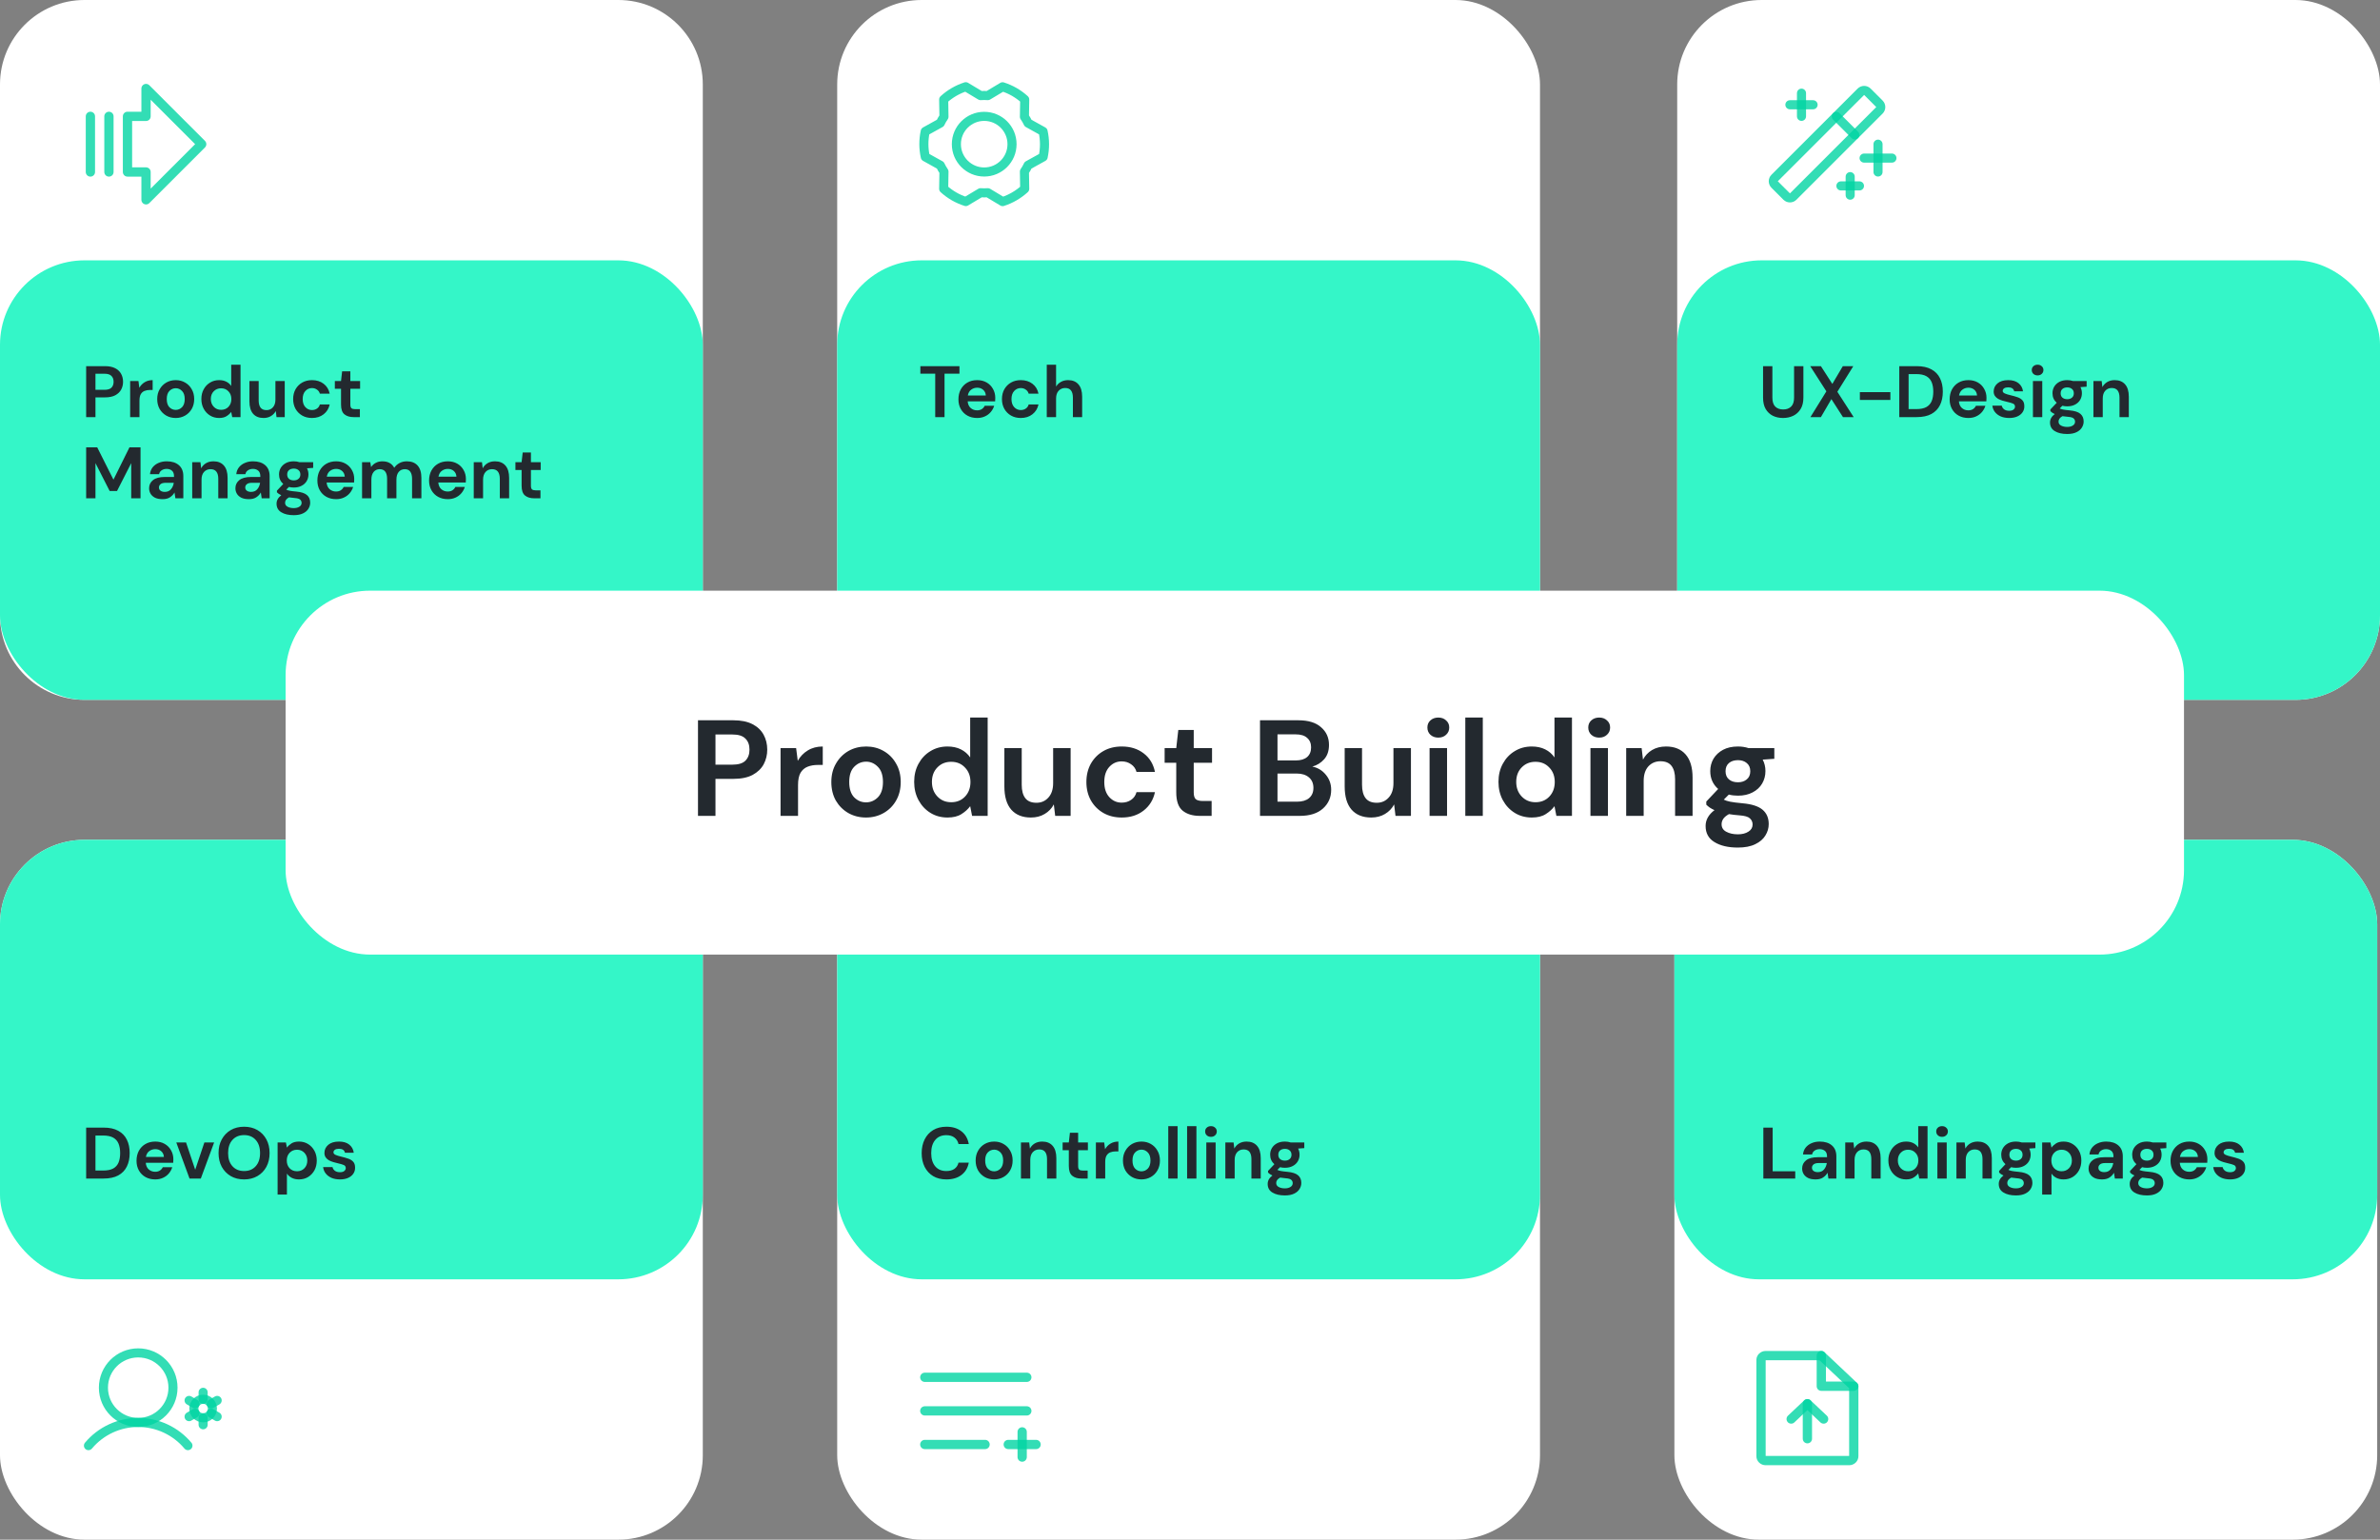 <svg width="850" height="550" viewBox="0 0 850 550" fill="none" xmlns="http://www.w3.org/2000/svg">
<rect x="0" y="0" width="850" height="550" fill="#808080" stroke="none"/>
<path d="M0 30.177C0 13.511 13.511 0 30.177 0L220.823 0C237.489 0 251 13.511 251 30.177L251 219.823C251 236.489 237.489 250 220.823 250L30.177 250C13.511 250 0 236.489 0 219.823L0 30.177Z" fill="white"/>
<rect y="93" width="251" height="157" rx="30.18" fill="#34F6C8"/>
<g clip-path="url(#clip0_1453_171)">
<path d="M52.156 31.625L72.031 51.5L52.156 71.375V61.438H45.531V41.562H52.156V31.625Z" stroke="#01D4A2" stroke-opacity="0.8" stroke-width="3.312" stroke-linecap="round" stroke-linejoin="round"/>
<path d="M32.285 61.438V41.562" stroke="#01D4A2" stroke-opacity="0.8" stroke-width="3.312" stroke-linecap="round" stroke-linejoin="round"/>
<path d="M38.906 61.438V41.562" stroke="#01D4A2" stroke-opacity="0.8" stroke-width="3.312" stroke-linecap="round" stroke-linejoin="round"/>
</g>
<rect y="300" width="251" height="250" rx="30.177" fill="white"/>
<rect y="300" width="251" height="157" rx="30.18" fill="#34F6C8"/>
<rect x="299" width="251" height="250" rx="30.177" fill="white"/>
<rect x="299" y="93" width="251" height="157" rx="30.18" fill="#34F6C8"/>
<path d="M334.006 149V133.478H328.702V130.8H342.664V133.478H337.334V149H334.006ZM348.981 149.312C347.681 149.312 346.529 149.035 345.523 148.48C344.518 147.925 343.729 147.145 343.157 146.14C342.585 145.135 342.299 143.973 342.299 142.656C342.299 141.321 342.577 140.134 343.131 139.094C343.703 138.054 344.483 137.248 345.471 136.676C346.477 136.087 347.655 135.792 349.007 135.792C350.273 135.792 351.391 136.069 352.361 136.624C353.332 137.179 354.086 137.941 354.623 138.912C355.178 139.865 355.455 140.931 355.455 142.11C355.455 142.301 355.447 142.5 355.429 142.708C355.429 142.916 355.421 143.133 355.403 143.358H345.601C345.671 144.363 346.017 145.152 346.641 145.724C347.283 146.296 348.054 146.582 348.955 146.582C349.631 146.582 350.195 146.435 350.645 146.14C351.113 145.828 351.46 145.429 351.685 144.944H355.065C354.823 145.759 354.415 146.504 353.843 147.18C353.289 147.839 352.595 148.359 351.763 148.74C350.949 149.121 350.021 149.312 348.981 149.312ZM349.007 138.496C348.193 138.496 347.473 138.73 346.849 139.198C346.225 139.649 345.827 140.342 345.653 141.278H352.075C352.023 140.429 351.711 139.753 351.139 139.25C350.567 138.747 349.857 138.496 349.007 138.496ZM364.572 149.312C363.255 149.312 362.094 149.026 361.088 148.454C360.083 147.882 359.286 147.085 358.696 146.062C358.124 145.039 357.838 143.869 357.838 142.552C357.838 141.235 358.124 140.065 358.696 139.042C359.286 138.019 360.083 137.222 361.088 136.65C362.094 136.078 363.255 135.792 364.572 135.792C366.219 135.792 367.606 136.225 368.732 137.092C369.859 137.941 370.578 139.12 370.89 140.628H367.38C367.207 140.004 366.86 139.519 366.34 139.172C365.838 138.808 365.24 138.626 364.546 138.626C363.628 138.626 362.848 138.973 362.206 139.666C361.565 140.359 361.244 141.321 361.244 142.552C361.244 143.783 361.565 144.745 362.206 145.438C362.848 146.131 363.628 146.478 364.546 146.478C365.24 146.478 365.838 146.305 366.34 145.958C366.86 145.611 367.207 145.117 367.38 144.476H370.89C370.578 145.932 369.859 147.102 368.732 147.986C367.606 148.87 366.219 149.312 364.572 149.312ZM373.844 149V130.28H377.172V138.08C377.606 137.369 378.186 136.815 378.914 136.416C379.66 136 380.509 135.792 381.462 135.792C383.057 135.792 384.288 136.295 385.154 137.3C386.038 138.305 386.48 139.779 386.48 141.72V149H383.178V142.032C383.178 140.923 382.953 140.073 382.502 139.484C382.069 138.895 381.376 138.6 380.422 138.6C379.486 138.6 378.706 138.929 378.082 139.588C377.476 140.247 377.172 141.165 377.172 142.344V149H373.844Z" fill="#23292F"/>
<rect x="599" width="251" height="250" rx="30.177" fill="white"/>
<rect x="599" y="93" width="251" height="157" rx="30.18" fill="#34F6C8"/>
<path d="M636.788 149.312C635.453 149.312 634.249 149.052 633.174 148.532C632.099 147.995 631.241 147.189 630.6 146.114C629.976 145.039 629.664 143.679 629.664 142.032V130.8H632.992V142.058C632.992 143.479 633.33 144.537 634.006 145.23C634.699 145.923 635.653 146.27 636.866 146.27C638.062 146.27 639.007 145.923 639.7 145.23C640.393 144.537 640.74 143.479 640.74 142.058V130.8H644.068V142.032C644.068 143.679 643.739 145.039 643.08 146.114C642.421 147.189 641.537 147.995 640.428 148.532C639.336 149.052 638.123 149.312 636.788 149.312ZM646.581 149L652.275 139.796L646.503 130.8H650.325L654.407 137.144L658.151 130.8H661.895L656.201 139.952L662.025 149H658.203L654.069 142.578L650.325 149H646.581ZM664.24 142.864V140.082H675.134V142.864H664.24ZM678.315 149V130.8H684.529C686.661 130.8 688.412 131.181 689.781 131.944C691.168 132.689 692.19 133.747 692.849 135.116C693.525 136.468 693.863 138.063 693.863 139.9C693.863 141.737 693.525 143.341 692.849 144.71C692.19 146.062 691.168 147.119 689.781 147.882C688.412 148.627 686.661 149 684.529 149H678.315ZM681.643 146.14H684.373C685.898 146.14 687.103 145.897 687.987 145.412C688.871 144.909 689.504 144.199 689.885 143.28C690.266 142.344 690.457 141.217 690.457 139.9C690.457 138.6 690.266 137.482 689.885 136.546C689.504 135.61 688.871 134.891 687.987 134.388C687.103 133.885 685.898 133.634 684.373 133.634H681.643V146.14ZM702.987 149.312C701.687 149.312 700.535 149.035 699.529 148.48C698.524 147.925 697.735 147.145 697.163 146.14C696.591 145.135 696.305 143.973 696.305 142.656C696.305 141.321 696.583 140.134 697.137 139.094C697.709 138.054 698.489 137.248 699.477 136.676C700.483 136.087 701.661 135.792 703.013 135.792C704.279 135.792 705.397 136.069 706.367 136.624C707.338 137.179 708.092 137.941 708.629 138.912C709.184 139.865 709.461 140.931 709.461 142.11C709.461 142.301 709.453 142.5 709.435 142.708C709.435 142.916 709.427 143.133 709.409 143.358H699.607C699.677 144.363 700.023 145.152 700.647 145.724C701.289 146.296 702.06 146.582 702.961 146.582C703.637 146.582 704.201 146.435 704.651 146.14C705.119 145.828 705.466 145.429 705.691 144.944H709.071C708.829 145.759 708.421 146.504 707.849 147.18C707.295 147.839 706.601 148.359 705.769 148.74C704.955 149.121 704.027 149.312 702.987 149.312ZM703.013 138.496C702.199 138.496 701.479 138.73 700.855 139.198C700.231 139.649 699.833 140.342 699.659 141.278H706.081C706.029 140.429 705.717 139.753 705.145 139.25C704.573 138.747 703.863 138.496 703.013 138.496ZM717.59 149.312C716.446 149.312 715.441 149.13 714.574 148.766C713.708 148.385 713.014 147.865 712.494 147.206C711.974 146.547 711.662 145.785 711.558 144.918H714.912C715.016 145.421 715.294 145.854 715.744 146.218C716.212 146.565 716.81 146.738 717.538 146.738C718.266 146.738 718.795 146.591 719.124 146.296C719.471 146.001 719.644 145.663 719.644 145.282C719.644 144.727 719.402 144.355 718.916 144.164C718.431 143.956 717.755 143.757 716.888 143.566C716.334 143.445 715.77 143.297 715.198 143.124C714.626 142.951 714.098 142.734 713.612 142.474C713.144 142.197 712.763 141.85 712.468 141.434C712.174 141.001 712.026 140.472 712.026 139.848C712.026 138.704 712.477 137.742 713.378 136.962C714.297 136.182 715.58 135.792 717.226 135.792C718.752 135.792 719.965 136.147 720.866 136.858C721.785 137.569 722.331 138.548 722.504 139.796H719.358C719.168 138.843 718.448 138.366 717.2 138.366C716.576 138.366 716.091 138.487 715.744 138.73C715.415 138.973 715.25 139.276 715.25 139.64C715.25 140.021 715.502 140.325 716.004 140.55C716.507 140.775 717.174 140.983 718.006 141.174C718.908 141.382 719.731 141.616 720.476 141.876C721.239 142.119 721.846 142.491 722.296 142.994C722.747 143.479 722.972 144.181 722.972 145.1C722.99 145.897 722.782 146.617 722.348 147.258C721.915 147.899 721.291 148.402 720.476 148.766C719.662 149.13 718.7 149.312 717.59 149.312ZM727.714 134.102C727.108 134.102 726.605 133.92 726.206 133.556C725.825 133.192 725.634 132.733 725.634 132.178C725.634 131.623 725.825 131.173 726.206 130.826C726.605 130.462 727.108 130.28 727.714 130.28C728.321 130.28 728.815 130.462 729.196 130.826C729.595 131.173 729.794 131.623 729.794 132.178C729.794 132.733 729.595 133.192 729.196 133.556C728.815 133.92 728.321 134.102 727.714 134.102ZM726.05 149V136.104H729.378V149H726.05ZM738.312 145.152C737.688 145.152 737.107 145.083 736.57 144.944L735.608 145.906C735.903 146.062 736.301 146.192 736.804 146.296C737.307 146.4 738.121 146.504 739.248 146.608C740.964 146.764 742.212 147.171 742.992 147.83C743.772 148.489 744.162 149.399 744.162 150.56C744.162 151.323 743.954 152.042 743.538 152.718C743.122 153.411 742.481 153.966 741.614 154.382C740.747 154.815 739.638 155.032 738.286 155.032C736.449 155.032 734.967 154.685 733.84 153.992C732.713 153.316 732.15 152.293 732.15 150.924C732.15 149.763 732.713 148.757 733.84 147.908C733.493 147.752 733.19 147.587 732.93 147.414C732.687 147.241 732.471 147.059 732.28 146.868V146.27L734.542 143.878C733.537 142.994 733.034 141.859 733.034 140.472C733.034 139.605 733.242 138.817 733.658 138.106C734.091 137.395 734.698 136.832 735.478 136.416C736.258 136 737.203 135.792 738.312 135.792C739.04 135.792 739.716 135.896 740.34 136.104H745.228V138.132L743.018 138.288C743.365 138.947 743.538 139.675 743.538 140.472C743.538 141.339 743.33 142.127 742.914 142.838C742.498 143.549 741.891 144.112 741.094 144.528C740.314 144.944 739.387 145.152 738.312 145.152ZM738.312 142.604C738.988 142.604 739.543 142.422 739.976 142.058C740.427 141.694 740.652 141.174 740.652 140.498C740.652 139.822 740.427 139.302 739.976 138.938C739.543 138.574 738.988 138.392 738.312 138.392C737.601 138.392 737.029 138.574 736.596 138.938C736.163 139.302 735.946 139.822 735.946 140.498C735.946 141.174 736.163 141.694 736.596 142.058C737.029 142.422 737.601 142.604 738.312 142.604ZM735.192 150.586C735.192 151.227 735.487 151.704 736.076 152.016C736.683 152.345 737.419 152.51 738.286 152.51C739.118 152.51 739.794 152.337 740.314 151.99C740.834 151.661 741.094 151.21 741.094 150.638C741.094 150.17 740.921 149.78 740.574 149.468C740.245 149.156 739.577 148.965 738.572 148.896C737.861 148.844 737.203 148.766 736.596 148.662C736.093 148.939 735.729 149.243 735.504 149.572C735.296 149.901 735.192 150.239 735.192 150.586ZM747.655 149V136.104H750.593L750.853 138.288C751.252 137.525 751.824 136.919 752.569 136.468C753.332 136.017 754.224 135.792 755.247 135.792C756.842 135.792 758.081 136.295 758.965 137.3C759.849 138.305 760.291 139.779 760.291 141.72V149H756.963V142.032C756.963 140.923 756.738 140.073 756.287 139.484C755.836 138.895 755.134 138.6 754.181 138.6C753.245 138.6 752.474 138.929 751.867 139.588C751.278 140.247 750.983 141.165 750.983 142.344V149H747.655Z" fill="#23292F"/>
<path d="M30.768 421V402.8H36.982C39.114 402.8 40.865 403.181 42.234 403.944C43.621 404.689 44.643 405.747 45.302 407.116C45.978 408.468 46.316 410.063 46.316 411.9C46.316 413.737 45.978 415.341 45.302 416.71C44.643 418.062 43.621 419.119 42.234 419.882C40.865 420.627 39.114 421 36.982 421H30.768ZM34.096 418.14H36.826C38.351 418.14 39.556 417.897 40.44 417.412C41.324 416.909 41.957 416.199 42.338 415.28C42.719 414.344 42.91 413.217 42.91 411.9C42.91 410.6 42.719 409.482 42.338 408.546C41.957 407.61 41.324 406.891 40.44 406.388C39.556 405.885 38.351 405.634 36.826 405.634H34.096V418.14ZM55.44 421.312C54.14 421.312 52.988 421.035 51.982 420.48C50.977 419.925 50.188 419.145 49.616 418.14C49.044 417.135 48.758 415.973 48.758 414.656C48.758 413.321 49.036 412.134 49.59 411.094C50.162 410.054 50.942 409.248 51.93 408.676C52.936 408.087 54.114 407.792 55.466 407.792C56.732 407.792 57.85 408.069 58.82 408.624C59.791 409.179 60.545 409.941 61.082 410.912C61.637 411.865 61.914 412.931 61.914 414.11C61.914 414.301 61.906 414.5 61.888 414.708C61.888 414.916 61.88 415.133 61.862 415.358H52.06C52.13 416.363 52.476 417.152 53.1 417.724C53.742 418.296 54.513 418.582 55.414 418.582C56.09 418.582 56.654 418.435 57.104 418.14C57.572 417.828 57.919 417.429 58.144 416.944H61.524C61.282 417.759 60.874 418.504 60.302 419.18C59.748 419.839 59.054 420.359 58.222 420.74C57.408 421.121 56.48 421.312 55.44 421.312ZM55.466 410.496C54.652 410.496 53.932 410.73 53.308 411.198C52.684 411.649 52.286 412.342 52.112 413.278H58.534C58.482 412.429 58.17 411.753 57.598 411.25C57.026 410.747 56.316 410.496 55.466 410.496ZM67.69 421L62.958 408.104H66.442L69.718 417.854L72.994 408.104H76.478L71.72 421H67.69ZM87.183 421.312C85.363 421.312 83.768 420.913 82.399 420.116C81.047 419.319 79.981 418.218 79.201 416.814C78.438 415.393 78.057 413.755 78.057 411.9C78.057 410.045 78.438 408.416 79.201 407.012C79.981 405.591 81.047 404.481 82.399 403.684C83.768 402.887 85.363 402.488 87.183 402.488C88.985 402.488 90.571 402.887 91.941 403.684C93.31 404.481 94.376 405.591 95.139 407.012C95.901 408.416 96.283 410.045 96.283 411.9C96.283 413.755 95.901 415.393 95.139 416.814C94.376 418.218 93.31 419.319 91.941 420.116C90.571 420.913 88.985 421.312 87.183 421.312ZM87.183 418.322C88.916 418.322 90.294 417.75 91.317 416.606C92.357 415.462 92.877 413.893 92.877 411.9C92.877 409.907 92.357 408.338 91.317 407.194C90.294 406.05 88.916 405.478 87.183 405.478C85.449 405.478 84.063 406.05 83.023 407.194C81.983 408.338 81.463 409.907 81.463 411.9C81.463 413.893 81.983 415.462 83.023 416.606C84.063 417.75 85.449 418.322 87.183 418.322ZM99.143 426.72V408.104H102.107L102.471 409.95C102.887 409.378 103.433 408.875 104.109 408.442C104.802 408.009 105.695 407.792 106.787 407.792C108 407.792 109.084 408.087 110.037 408.676C110.99 409.265 111.744 410.071 112.299 411.094C112.854 412.117 113.131 413.278 113.131 414.578C113.131 415.878 112.854 417.039 112.299 418.062C111.744 419.067 110.99 419.865 110.037 420.454C109.084 421.026 108 421.312 106.787 421.312C105.816 421.312 104.967 421.13 104.239 420.766C103.511 420.402 102.922 419.891 102.471 419.232V426.72H99.143ZM106.085 418.4C107.142 418.4 108.018 418.045 108.711 417.334C109.404 416.623 109.751 415.705 109.751 414.578C109.751 413.451 109.404 412.524 108.711 411.796C108.018 411.068 107.142 410.704 106.085 410.704C105.01 410.704 104.126 411.068 103.433 411.796C102.757 412.507 102.419 413.425 102.419 414.552C102.419 415.679 102.757 416.606 103.433 417.334C104.126 418.045 105.01 418.4 106.085 418.4ZM121.434 421.312C120.29 421.312 119.285 421.13 118.418 420.766C117.551 420.385 116.858 419.865 116.338 419.206C115.818 418.547 115.506 417.785 115.402 416.918H118.756C118.86 417.421 119.137 417.854 119.588 418.218C120.056 418.565 120.654 418.738 121.382 418.738C122.11 418.738 122.639 418.591 122.968 418.296C123.315 418.001 123.488 417.663 123.488 417.282C123.488 416.727 123.245 416.355 122.76 416.164C122.275 415.956 121.599 415.757 120.732 415.566C120.177 415.445 119.614 415.297 119.042 415.124C118.47 414.951 117.941 414.734 117.456 414.474C116.988 414.197 116.607 413.85 116.312 413.434C116.017 413.001 115.87 412.472 115.87 411.848C115.87 410.704 116.321 409.742 117.222 408.962C118.141 408.182 119.423 407.792 121.07 407.792C122.595 407.792 123.809 408.147 124.71 408.858C125.629 409.569 126.175 410.548 126.348 411.796H123.202C123.011 410.843 122.292 410.366 121.044 410.366C120.42 410.366 119.935 410.487 119.588 410.73C119.259 410.973 119.094 411.276 119.094 411.64C119.094 412.021 119.345 412.325 119.848 412.55C120.351 412.775 121.018 412.983 121.85 413.174C122.751 413.382 123.575 413.616 124.32 413.876C125.083 414.119 125.689 414.491 126.14 414.994C126.591 415.479 126.816 416.181 126.816 417.1C126.833 417.897 126.625 418.617 126.192 419.258C125.759 419.899 125.135 420.402 124.32 420.766C123.505 421.13 122.543 421.312 121.434 421.312Z" fill="#23292F"/>
<rect x="299" y="300" width="251" height="250" rx="30.177" fill="white"/>
<g clip-path="url(#clip1_1453_171)">
<path d="M330.281 492H366.719" stroke="#01D4A2" stroke-opacity="0.8" stroke-width="3.312" stroke-linecap="round" stroke-linejoin="round"/>
<path d="M330.281 504H366.719" stroke="#01D4A2" stroke-opacity="0.8" stroke-width="3.312" stroke-linecap="round" stroke-linejoin="round"/>
<path d="M330.281 515.998H351.812" stroke="#01D4A2" stroke-opacity="0.8" stroke-width="3.312" stroke-linecap="round" stroke-linejoin="round"/>
<path d="M360.09 515.998H370.027" stroke="#01D4A2" stroke-opacity="0.8" stroke-width="3.312" stroke-linecap="round" stroke-linejoin="round"/>
<path d="M365.059 511.498V520.498" stroke="#01D4A2" stroke-opacity="0.8" stroke-width="3.312" stroke-linecap="round" stroke-linejoin="round"/>
</g>
<rect x="299" y="300" width="251" height="157" rx="30.18" fill="#34F6C8"/>
<path d="M338.01 421.312C336.173 421.312 334.595 420.922 333.278 420.142C331.961 419.345 330.947 418.244 330.236 416.84C329.525 415.419 329.17 413.781 329.17 411.926C329.17 410.071 329.525 408.433 330.236 407.012C330.947 405.591 331.961 404.481 333.278 403.684C334.595 402.887 336.173 402.488 338.01 402.488C340.194 402.488 341.979 403.034 343.366 404.126C344.77 405.201 345.645 406.717 345.992 408.676H342.326C342.101 407.688 341.615 406.917 340.87 406.362C340.142 405.79 339.171 405.504 337.958 405.504C336.277 405.504 334.959 406.076 334.006 407.22C333.053 408.364 332.576 409.933 332.576 411.926C332.576 413.919 333.053 415.488 334.006 416.632C334.959 417.759 336.277 418.322 337.958 418.322C339.171 418.322 340.142 418.062 340.87 417.542C341.615 417.005 342.101 416.268 342.326 415.332H345.992C345.645 417.204 344.77 418.669 343.366 419.726C341.979 420.783 340.194 421.312 338.01 421.312ZM355.048 421.312C353.8 421.312 352.673 421.026 351.668 420.454C350.68 419.882 349.891 419.093 349.302 418.088C348.73 417.065 348.444 415.887 348.444 414.552C348.444 413.217 348.739 412.047 349.328 411.042C349.917 410.019 350.706 409.222 351.694 408.65C352.699 408.078 353.826 407.792 355.074 407.792C356.305 407.792 357.414 408.078 358.402 408.65C359.407 409.222 360.196 410.019 360.768 411.042C361.357 412.047 361.652 413.217 361.652 414.552C361.652 415.887 361.357 417.065 360.768 418.088C360.196 419.093 359.407 419.882 358.402 420.454C357.397 421.026 356.279 421.312 355.048 421.312ZM355.048 418.426C355.915 418.426 356.669 418.105 357.31 417.464C357.951 416.805 358.272 415.835 358.272 414.552C358.272 413.269 357.951 412.307 357.31 411.666C356.669 411.007 355.923 410.678 355.074 410.678C354.19 410.678 353.427 411.007 352.786 411.666C352.162 412.307 351.85 413.269 351.85 414.552C351.85 415.835 352.162 416.805 352.786 417.464C353.427 418.105 354.181 418.426 355.048 418.426ZM364.628 421V408.104H367.566L367.826 410.288C368.224 409.525 368.796 408.919 369.542 408.468C370.304 408.017 371.197 407.792 372.22 407.792C373.814 407.792 375.054 408.295 375.938 409.3C376.821 410.305 377.263 411.779 377.263 413.72V421H373.936V414.032C373.936 412.923 373.71 412.073 373.26 411.484C372.809 410.895 372.107 410.6 371.154 410.6C370.218 410.6 369.446 410.929 368.84 411.588C368.25 412.247 367.956 413.165 367.956 414.344V421H364.628ZM386.192 421C384.84 421 383.757 420.671 382.942 420.012C382.127 419.353 381.72 418.183 381.72 416.502V410.886H379.51V408.104H381.72L382.11 404.646H385.048V408.104H388.532V410.886H385.048V416.528C385.048 417.152 385.178 417.585 385.438 417.828C385.715 418.053 386.183 418.166 386.842 418.166H388.454V421H386.192ZM391.389 421V408.104H394.353L394.665 410.522C395.133 409.69 395.766 409.031 396.563 408.546C397.378 408.043 398.331 407.792 399.423 407.792V411.302H398.487C397.759 411.302 397.109 411.415 396.537 411.64C395.965 411.865 395.515 412.255 395.185 412.81C394.873 413.365 394.717 414.136 394.717 415.124V421H391.389ZM407.657 421.312C406.409 421.312 405.283 421.026 404.277 420.454C403.289 419.882 402.501 419.093 401.911 418.088C401.339 417.065 401.053 415.887 401.053 414.552C401.053 413.217 401.348 412.047 401.937 411.042C402.527 410.019 403.315 409.222 404.303 408.65C405.309 408.078 406.435 407.792 407.683 407.792C408.914 407.792 410.023 408.078 411.011 408.65C412.017 409.222 412.805 410.019 413.377 411.042C413.967 412.047 414.261 413.217 414.261 414.552C414.261 415.887 413.967 417.065 413.377 418.088C412.805 419.093 412.017 419.882 411.011 420.454C410.006 421.026 408.888 421.312 407.657 421.312ZM407.657 418.426C408.524 418.426 409.278 418.105 409.919 417.464C410.561 416.805 410.881 415.835 410.881 414.552C410.881 413.269 410.561 412.307 409.919 411.666C409.278 411.007 408.533 410.678 407.683 410.678C406.799 410.678 406.037 411.007 405.395 411.666C404.771 412.307 404.459 413.269 404.459 414.552C404.459 415.835 404.771 416.805 405.395 417.464C406.037 418.105 406.791 418.426 407.657 418.426ZM417.237 421V402.28H420.565V421H417.237ZM423.965 421V402.28H427.293V421H423.965ZM432.488 406.102C431.881 406.102 431.379 405.92 430.98 405.556C430.599 405.192 430.408 404.733 430.408 404.178C430.408 403.623 430.599 403.173 430.98 402.826C431.379 402.462 431.881 402.28 432.488 402.28C433.095 402.28 433.589 402.462 433.97 402.826C434.369 403.173 434.568 403.623 434.568 404.178C434.568 404.733 434.369 405.192 433.97 405.556C433.589 405.92 433.095 406.102 432.488 406.102ZM430.824 421V408.104H434.152V421H430.824ZM437.626 421V408.104H440.564L440.824 410.288C441.222 409.525 441.794 408.919 442.54 408.468C443.302 408.017 444.195 407.792 445.218 407.792C446.812 407.792 448.052 408.295 448.936 409.3C449.82 410.305 450.262 411.779 450.262 413.72V421H446.934V414.032C446.934 412.923 446.708 412.073 446.258 411.484C445.807 410.895 445.105 410.6 444.152 410.6C443.216 410.6 442.444 410.929 441.838 411.588C441.248 412.247 440.954 413.165 440.954 414.344V421H437.626ZM458.904 417.152C458.28 417.152 457.699 417.083 457.162 416.944L456.2 417.906C456.495 418.062 456.893 418.192 457.396 418.296C457.899 418.4 458.713 418.504 459.84 418.608C461.556 418.764 462.804 419.171 463.584 419.83C464.364 420.489 464.754 421.399 464.754 422.56C464.754 423.323 464.546 424.042 464.13 424.718C463.714 425.411 463.073 425.966 462.206 426.382C461.339 426.815 460.23 427.032 458.878 427.032C457.041 427.032 455.559 426.685 454.432 425.992C453.305 425.316 452.742 424.293 452.742 422.924C452.742 421.763 453.305 420.757 454.432 419.908C454.085 419.752 453.782 419.587 453.522 419.414C453.279 419.241 453.063 419.059 452.872 418.868V418.27L455.134 415.878C454.129 414.994 453.626 413.859 453.626 412.472C453.626 411.605 453.834 410.817 454.25 410.106C454.683 409.395 455.29 408.832 456.07 408.416C456.85 408 457.795 407.792 458.904 407.792C459.632 407.792 460.308 407.896 460.932 408.104H465.82V410.132L463.61 410.288C463.957 410.947 464.13 411.675 464.13 412.472C464.13 413.339 463.922 414.127 463.506 414.838C463.09 415.549 462.483 416.112 461.686 416.528C460.906 416.944 459.979 417.152 458.904 417.152ZM458.904 414.604C459.58 414.604 460.135 414.422 460.568 414.058C461.019 413.694 461.244 413.174 461.244 412.498C461.244 411.822 461.019 411.302 460.568 410.938C460.135 410.574 459.58 410.392 458.904 410.392C458.193 410.392 457.621 410.574 457.188 410.938C456.755 411.302 456.538 411.822 456.538 412.498C456.538 413.174 456.755 413.694 457.188 414.058C457.621 414.422 458.193 414.604 458.904 414.604ZM455.784 422.586C455.784 423.227 456.079 423.704 456.668 424.016C457.275 424.345 458.011 424.51 458.878 424.51C459.71 424.51 460.386 424.337 460.906 423.99C461.426 423.661 461.686 423.21 461.686 422.638C461.686 422.17 461.513 421.78 461.166 421.468C460.837 421.156 460.169 420.965 459.164 420.896C458.453 420.844 457.795 420.766 457.188 420.662C456.685 420.939 456.321 421.243 456.096 421.572C455.888 421.901 455.784 422.239 455.784 422.586Z" fill="#23292F"/>
<rect x="598" y="300" width="251" height="250" rx="30.177" fill="white"/>
<g clip-path="url(#clip2_1453_171)">
<path d="M660.406 521.75H630.594C630.154 521.75 629.733 521.585 629.423 521.292C629.112 520.999 628.938 520.602 628.938 520.188V485.812C628.938 485.398 629.112 485.001 629.423 484.708C629.733 484.415 630.154 484.25 630.594 484.25H650.469L662.062 495.188V520.188C662.062 520.602 661.888 520.999 661.577 521.292C661.267 521.585 660.846 521.75 660.406 521.75Z" stroke="#01D4A2" stroke-opacity="0.8" stroke-width="3.312" stroke-linecap="round" stroke-linejoin="round"/>
<path d="M650.469 484.25V495.188H662.062" stroke="#01D4A2" stroke-opacity="0.8" stroke-width="3.312" stroke-linecap="round" stroke-linejoin="round"/>
<path d="M639.703 506.906L645.5 501.438L651.297 506.906" stroke="#01D4A2" stroke-opacity="0.8" stroke-width="3.312" stroke-linecap="round" stroke-linejoin="round"/>
<path d="M645.5 513.938V501.438" stroke="#01D4A2" stroke-opacity="0.8" stroke-width="3.312" stroke-linecap="round" stroke-linejoin="round"/>
</g>
<rect x="598" y="300" width="251" height="157" rx="30.18" fill="#34F6C8"/>
<path d="M629.768 421V402.8H633.096V418.4H641.156V421H629.768ZM648.456 421.312C647.347 421.312 646.437 421.139 645.726 420.792C645.016 420.428 644.487 419.951 644.14 419.362C643.794 418.773 643.62 418.123 643.62 417.412C643.62 416.216 644.088 415.245 645.024 414.5C645.96 413.755 647.364 413.382 649.236 413.382H652.512V413.07C652.512 412.186 652.261 411.536 651.758 411.12C651.256 410.704 650.632 410.496 649.886 410.496C649.21 410.496 648.621 410.661 648.118 410.99C647.616 411.302 647.304 411.77 647.182 412.394H643.932C644.019 411.458 644.331 410.643 644.868 409.95C645.423 409.257 646.134 408.728 647 408.364C647.867 407.983 648.838 407.792 649.912 407.792C651.75 407.792 653.197 408.251 654.254 409.17C655.312 410.089 655.84 411.389 655.84 413.07V421H653.006L652.694 418.92C652.313 419.613 651.776 420.185 651.082 420.636C650.406 421.087 649.531 421.312 648.456 421.312ZM649.21 418.712C650.164 418.712 650.9 418.4 651.42 417.776C651.958 417.152 652.296 416.381 652.434 415.462H649.6C648.716 415.462 648.084 415.627 647.702 415.956C647.321 416.268 647.13 416.658 647.13 417.126C647.13 417.629 647.321 418.019 647.702 418.296C648.084 418.573 648.586 418.712 649.21 418.712ZM659.016 421V408.104H661.954L662.214 410.288C662.613 409.525 663.185 408.919 663.93 408.468C664.693 408.017 665.586 407.792 666.608 407.792C668.203 407.792 669.442 408.295 670.326 409.3C671.21 410.305 671.652 411.779 671.652 413.72V421H668.324V414.032C668.324 412.923 668.099 412.073 667.648 411.484C667.198 410.895 666.496 410.6 665.542 410.6C664.606 410.6 663.835 410.929 663.228 411.588C662.639 412.247 662.344 413.165 662.344 414.344V421H659.016ZM680.763 421.312C679.549 421.312 678.466 421.017 677.513 420.428C676.559 419.839 675.805 419.033 675.251 418.01C674.696 416.987 674.419 415.826 674.419 414.526C674.419 413.226 674.696 412.073 675.251 411.068C675.805 410.045 676.559 409.248 677.513 408.676C678.466 408.087 679.549 407.792 680.763 407.792C681.733 407.792 682.583 407.974 683.311 408.338C684.039 408.702 684.628 409.213 685.079 409.872V402.28H688.407V421H685.443L685.079 419.154C684.663 419.726 684.108 420.229 683.415 420.662C682.739 421.095 681.855 421.312 680.763 421.312ZM681.465 418.4C682.539 418.4 683.415 418.045 684.091 417.334C684.784 416.606 685.131 415.679 685.131 414.552C685.131 413.425 684.784 412.507 684.091 411.796C683.415 411.068 682.539 410.704 681.465 410.704C680.407 410.704 679.532 411.059 678.839 411.77C678.145 412.481 677.799 413.399 677.799 414.526C677.799 415.653 678.145 416.58 678.839 417.308C679.532 418.036 680.407 418.4 681.465 418.4ZM693.589 406.102C692.983 406.102 692.48 405.92 692.081 405.556C691.7 405.192 691.509 404.733 691.509 404.178C691.509 403.623 691.7 403.173 692.081 402.826C692.48 402.462 692.983 402.28 693.589 402.28C694.196 402.28 694.69 402.462 695.071 402.826C695.47 403.173 695.669 403.623 695.669 404.178C695.669 404.733 695.47 405.192 695.071 405.556C694.69 405.92 694.196 406.102 693.589 406.102ZM691.925 421V408.104H695.253V421H691.925ZM698.727 421V408.104H701.665L701.925 410.288C702.324 409.525 702.896 408.919 703.641 408.468C704.404 408.017 705.296 407.792 706.319 407.792C707.914 407.792 709.153 408.295 710.037 409.3C710.921 410.305 711.363 411.779 711.363 413.72V421H708.035V414.032C708.035 412.923 707.81 412.073 707.359 411.484C706.908 410.895 706.206 410.6 705.253 410.6C704.317 410.6 703.546 410.929 702.939 411.588C702.35 412.247 702.055 413.165 702.055 414.344V421H698.727ZM720.005 417.152C719.381 417.152 718.801 417.083 718.263 416.944L717.301 417.906C717.596 418.062 717.995 418.192 718.497 418.296C719 418.4 719.815 418.504 720.941 418.608C722.657 418.764 723.905 419.171 724.685 419.83C725.465 420.489 725.855 421.399 725.855 422.56C725.855 423.323 725.647 424.042 725.231 424.718C724.815 425.411 724.174 425.966 723.307 426.382C722.441 426.815 721.331 427.032 719.979 427.032C718.142 427.032 716.66 426.685 715.533 425.992C714.407 425.316 713.843 424.293 713.843 422.924C713.843 421.763 714.407 420.757 715.533 419.908C715.187 419.752 714.883 419.587 714.623 419.414C714.381 419.241 714.164 419.059 713.973 418.868V418.27L716.235 415.878C715.23 414.994 714.727 413.859 714.727 412.472C714.727 411.605 714.935 410.817 715.351 410.106C715.785 409.395 716.391 408.832 717.171 408.416C717.951 408 718.896 407.792 720.005 407.792C720.733 407.792 721.409 407.896 722.033 408.104H726.921V410.132L724.711 410.288C725.058 410.947 725.231 411.675 725.231 412.472C725.231 413.339 725.023 414.127 724.607 414.838C724.191 415.549 723.585 416.112 722.787 416.528C722.007 416.944 721.08 417.152 720.005 417.152ZM720.005 414.604C720.681 414.604 721.236 414.422 721.669 414.058C722.12 413.694 722.345 413.174 722.345 412.498C722.345 411.822 722.12 411.302 721.669 410.938C721.236 410.574 720.681 410.392 720.005 410.392C719.295 410.392 718.723 410.574 718.289 410.938C717.856 411.302 717.639 411.822 717.639 412.498C717.639 413.174 717.856 413.694 718.289 414.058C718.723 414.422 719.295 414.604 720.005 414.604ZM716.885 422.586C716.885 423.227 717.18 423.704 717.769 424.016C718.376 424.345 719.113 424.51 719.979 424.51C720.811 424.51 721.487 424.337 722.007 423.99C722.527 423.661 722.787 423.21 722.787 422.638C722.787 422.17 722.614 421.78 722.267 421.468C721.938 421.156 721.271 420.965 720.265 420.896C719.555 420.844 718.896 420.766 718.289 420.662C717.787 420.939 717.423 421.243 717.197 421.572C716.989 421.901 716.885 422.239 716.885 422.586ZM729.348 426.72V408.104H732.312L732.676 409.95C733.092 409.378 733.638 408.875 734.314 408.442C735.008 408.009 735.9 407.792 736.992 407.792C738.206 407.792 739.289 408.087 740.242 408.676C741.196 409.265 741.95 410.071 742.504 411.094C743.059 412.117 743.336 413.278 743.336 414.578C743.336 415.878 743.059 417.039 742.504 418.062C741.95 419.067 741.196 419.865 740.242 420.454C739.289 421.026 738.206 421.312 736.992 421.312C736.022 421.312 735.172 421.13 734.444 420.766C733.716 420.402 733.127 419.891 732.676 419.232V426.72H729.348ZM736.29 418.4C737.348 418.4 738.223 418.045 738.916 417.334C739.61 416.623 739.956 415.705 739.956 414.578C739.956 413.451 739.61 412.524 738.916 411.796C738.223 411.068 737.348 410.704 736.29 410.704C735.216 410.704 734.332 411.068 733.638 411.796C732.962 412.507 732.624 413.425 732.624 414.552C732.624 415.679 732.962 416.606 733.638 417.334C734.332 418.045 735.216 418.4 736.29 418.4ZM750.755 421.312C749.646 421.312 748.736 421.139 748.025 420.792C747.314 420.428 746.786 419.951 746.439 419.362C746.092 418.773 745.919 418.123 745.919 417.412C745.919 416.216 746.387 415.245 747.323 414.5C748.259 413.755 749.663 413.382 751.535 413.382H754.811V413.07C754.811 412.186 754.56 411.536 754.057 411.12C753.554 410.704 752.93 410.496 752.185 410.496C751.509 410.496 750.92 410.661 750.417 410.99C749.914 411.302 749.602 411.77 749.481 412.394H746.231C746.318 411.458 746.63 410.643 747.167 409.95C747.722 409.257 748.432 408.728 749.299 408.364C750.166 407.983 751.136 407.792 752.211 407.792C754.048 407.792 755.496 408.251 756.553 409.17C757.61 410.089 758.139 411.389 758.139 413.07V421H755.305L754.993 418.92C754.612 419.613 754.074 420.185 753.381 420.636C752.705 421.087 751.83 421.312 750.755 421.312ZM751.509 418.712C752.462 418.712 753.199 418.4 753.719 417.776C754.256 417.152 754.594 416.381 754.733 415.462H751.899C751.015 415.462 750.382 415.627 750.001 415.956C749.62 416.268 749.429 416.658 749.429 417.126C749.429 417.629 749.62 418.019 750.001 418.296C750.382 418.573 750.885 418.712 751.509 418.712ZM766.775 417.152C766.151 417.152 765.57 417.083 765.033 416.944L764.071 417.906C764.366 418.062 764.764 418.192 765.267 418.296C765.77 418.4 766.584 418.504 767.711 418.608C769.427 418.764 770.675 419.171 771.455 419.83C772.235 420.489 772.625 421.399 772.625 422.56C772.625 423.323 772.417 424.042 772.001 424.718C771.585 425.411 770.944 425.966 770.077 426.382C769.21 426.815 768.101 427.032 766.749 427.032C764.912 427.032 763.43 426.685 762.303 425.992C761.176 425.316 760.613 424.293 760.613 422.924C760.613 421.763 761.176 420.757 762.303 419.908C761.956 419.752 761.653 419.587 761.393 419.414C761.15 419.241 760.934 419.059 760.743 418.868V418.27L763.005 415.878C762 414.994 761.497 413.859 761.497 412.472C761.497 411.605 761.705 410.817 762.121 410.106C762.554 409.395 763.161 408.832 763.941 408.416C764.721 408 765.666 407.792 766.775 407.792C767.503 407.792 768.179 407.896 768.803 408.104H773.691V410.132L771.481 410.288C771.828 410.947 772.001 411.675 772.001 412.472C772.001 413.339 771.793 414.127 771.377 414.838C770.961 415.549 770.354 416.112 769.557 416.528C768.777 416.944 767.85 417.152 766.775 417.152ZM766.775 414.604C767.451 414.604 768.006 414.422 768.439 414.058C768.89 413.694 769.115 413.174 769.115 412.498C769.115 411.822 768.89 411.302 768.439 410.938C768.006 410.574 767.451 410.392 766.775 410.392C766.064 410.392 765.492 410.574 765.059 410.938C764.626 411.302 764.409 411.822 764.409 412.498C764.409 413.174 764.626 413.694 765.059 414.058C765.492 414.422 766.064 414.604 766.775 414.604ZM763.655 422.586C763.655 423.227 763.95 423.704 764.539 424.016C765.146 424.345 765.882 424.51 766.749 424.51C767.581 424.51 768.257 424.337 768.777 423.99C769.297 423.661 769.557 423.21 769.557 422.638C769.557 422.17 769.384 421.78 769.037 421.468C768.708 421.156 768.04 420.965 767.035 420.896C766.324 420.844 765.666 420.766 765.059 420.662C764.556 420.939 764.192 421.243 763.967 421.572C763.759 421.901 763.655 422.239 763.655 422.586ZM781.876 421.312C780.576 421.312 779.423 421.035 778.418 420.48C777.413 419.925 776.624 419.145 776.052 418.14C775.48 417.135 775.194 415.973 775.194 414.656C775.194 413.321 775.471 412.134 776.026 411.094C776.598 410.054 777.378 409.248 778.366 408.676C779.371 408.087 780.55 407.792 781.902 407.792C783.167 407.792 784.285 408.069 785.256 408.624C786.227 409.179 786.981 409.941 787.518 410.912C788.073 411.865 788.35 412.931 788.35 414.11C788.35 414.301 788.341 414.5 788.324 414.708C788.324 414.916 788.315 415.133 788.298 415.358H778.496C778.565 416.363 778.912 417.152 779.536 417.724C780.177 418.296 780.949 418.582 781.85 418.582C782.526 418.582 783.089 418.435 783.54 418.14C784.008 417.828 784.355 417.429 784.58 416.944H787.96C787.717 417.759 787.31 418.504 786.738 419.18C786.183 419.839 785.49 420.359 784.658 420.74C783.843 421.121 782.916 421.312 781.876 421.312ZM781.902 410.496C781.087 410.496 780.368 410.73 779.744 411.198C779.12 411.649 778.721 412.342 778.548 413.278H784.97C784.918 412.429 784.606 411.753 784.034 411.25C783.462 410.747 782.751 410.496 781.902 410.496ZM796.479 421.312C795.335 421.312 794.33 421.13 793.463 420.766C792.596 420.385 791.903 419.865 791.383 419.206C790.863 418.547 790.551 417.785 790.447 416.918H793.801C793.905 417.421 794.182 417.854 794.633 418.218C795.101 418.565 795.699 418.738 796.427 418.738C797.155 418.738 797.684 418.591 798.013 418.296C798.36 418.001 798.533 417.663 798.533 417.282C798.533 416.727 798.29 416.355 797.805 416.164C797.32 415.956 796.644 415.757 795.777 415.566C795.222 415.445 794.659 415.297 794.087 415.124C793.515 414.951 792.986 414.734 792.501 414.474C792.033 414.197 791.652 413.85 791.357 413.434C791.062 413.001 790.915 412.472 790.915 411.848C790.915 410.704 791.366 409.742 792.267 408.962C793.186 408.182 794.468 407.792 796.115 407.792C797.64 407.792 798.854 408.147 799.755 408.858C800.674 409.569 801.22 410.548 801.393 411.796H798.247C798.056 410.843 797.337 410.366 796.089 410.366C795.465 410.366 794.98 410.487 794.633 410.73C794.304 410.973 794.139 411.276 794.139 411.64C794.139 412.021 794.39 412.325 794.893 412.55C795.396 412.775 796.063 412.983 796.895 413.174C797.796 413.382 798.62 413.616 799.365 413.876C800.128 414.119 800.734 414.491 801.185 414.994C801.636 415.479 801.861 416.181 801.861 417.1C801.878 417.897 801.67 418.617 801.237 419.258C800.804 419.899 800.18 420.402 799.365 420.766C798.55 421.13 797.588 421.312 796.479 421.312Z" fill="#23292F"/>
<path d="M30.768 149V130.8H37.502C38.958 130.8 40.163 131.043 41.116 131.528C42.069 132.013 42.78 132.681 43.248 133.53C43.716 134.379 43.95 135.333 43.95 136.39C43.95 137.395 43.725 138.323 43.274 139.172C42.823 140.004 42.121 140.68 41.168 141.2C40.215 141.703 38.993 141.954 37.502 141.954H34.096V149H30.768ZM34.096 139.25H37.294C38.455 139.25 39.287 138.999 39.79 138.496C40.31 137.976 40.57 137.274 40.57 136.39C40.57 135.489 40.31 134.787 39.79 134.284C39.287 133.764 38.455 133.504 37.294 133.504H34.096V139.25ZM46.483 149V136.104H49.447L49.759 138.522C50.227 137.69 50.86 137.031 51.657 136.546C52.472 136.043 53.425 135.792 54.517 135.792V139.302H53.581C52.853 139.302 52.203 139.415 51.631 139.64C51.059 139.865 50.608 140.255 50.279 140.81C49.967 141.365 49.811 142.136 49.811 143.124V149H46.483ZM62.751 149.312C61.503 149.312 60.376 149.026 59.371 148.454C58.383 147.882 57.594 147.093 57.005 146.088C56.433 145.065 56.147 143.887 56.147 142.552C56.147 141.217 56.442 140.047 57.031 139.042C57.62 138.019 58.409 137.222 59.397 136.65C60.402 136.078 61.529 135.792 62.777 135.792C64.008 135.792 65.117 136.078 66.105 136.65C67.11 137.222 67.899 138.019 68.471 139.042C69.06 140.047 69.355 141.217 69.355 142.552C69.355 143.887 69.06 145.065 68.471 146.088C67.899 147.093 67.11 147.882 66.105 148.454C65.1 149.026 63.982 149.312 62.751 149.312ZM62.751 146.426C63.618 146.426 64.372 146.105 65.013 145.464C65.654 144.805 65.975 143.835 65.975 142.552C65.975 141.269 65.654 140.307 65.013 139.666C64.372 139.007 63.626 138.678 62.777 138.678C61.893 138.678 61.13 139.007 60.489 139.666C59.865 140.307 59.553 141.269 59.553 142.552C59.553 143.835 59.865 144.805 60.489 145.464C61.13 146.105 61.884 146.426 62.751 146.426ZM78.259 149.312C77.045 149.312 75.962 149.017 75.009 148.428C74.055 147.839 73.301 147.033 72.747 146.01C72.192 144.987 71.915 143.826 71.915 142.526C71.915 141.226 72.192 140.073 72.747 139.068C73.301 138.045 74.055 137.248 75.009 136.676C75.962 136.087 77.045 135.792 78.259 135.792C79.229 135.792 80.079 135.974 80.807 136.338C81.535 136.702 82.124 137.213 82.575 137.872V130.28H85.903V149H82.939L82.575 147.154C82.159 147.726 81.604 148.229 80.911 148.662C80.235 149.095 79.351 149.312 78.259 149.312ZM78.961 146.4C80.035 146.4 80.911 146.045 81.587 145.334C82.28 144.606 82.627 143.679 82.627 142.552C82.627 141.425 82.28 140.507 81.587 139.796C80.911 139.068 80.035 138.704 78.961 138.704C77.903 138.704 77.028 139.059 76.335 139.77C75.641 140.481 75.295 141.399 75.295 142.526C75.295 143.653 75.641 144.58 76.335 145.308C77.028 146.036 77.903 146.4 78.961 146.4ZM94.128 149.312C92.516 149.312 91.268 148.809 90.384 147.804C89.517 146.799 89.084 145.325 89.084 143.384V136.104H92.386V143.072C92.386 144.181 92.611 145.031 93.062 145.62C93.512 146.209 94.223 146.504 95.194 146.504C96.112 146.504 96.866 146.175 97.456 145.516C98.062 144.857 98.366 143.939 98.366 142.76V136.104H101.694V149H98.756L98.496 146.816C98.097 147.579 97.516 148.185 96.754 148.636C96.008 149.087 95.133 149.312 94.128 149.312ZM111.428 149.312C110.111 149.312 108.949 149.026 107.944 148.454C106.939 147.882 106.141 147.085 105.552 146.062C104.98 145.039 104.694 143.869 104.694 142.552C104.694 141.235 104.98 140.065 105.552 139.042C106.141 138.019 106.939 137.222 107.944 136.65C108.949 136.078 110.111 135.792 111.428 135.792C113.075 135.792 114.461 136.225 115.588 137.092C116.715 137.941 117.434 139.12 117.746 140.628H114.236C114.063 140.004 113.716 139.519 113.196 139.172C112.693 138.808 112.095 138.626 111.402 138.626C110.483 138.626 109.703 138.973 109.062 139.666C108.421 140.359 108.1 141.321 108.1 142.552C108.1 143.783 108.421 144.745 109.062 145.438C109.703 146.131 110.483 146.478 111.402 146.478C112.095 146.478 112.693 146.305 113.196 145.958C113.716 145.611 114.063 145.117 114.236 144.476H117.746C117.434 145.932 116.715 147.102 115.588 147.986C114.461 148.87 113.075 149.312 111.428 149.312ZM126.268 149C124.916 149 123.833 148.671 123.018 148.012C122.203 147.353 121.796 146.183 121.796 144.502V138.886H119.586V136.104H121.796L122.186 132.646H125.124V136.104H128.608V138.886H125.124V144.528C125.124 145.152 125.254 145.585 125.514 145.828C125.791 146.053 126.259 146.166 126.918 146.166H128.53V149H126.268ZM30.768 178V159.8H34.72L40.518 171.344L46.238 159.8H50.19V178H46.862V165.442L41.792 175.4H39.166L34.096 165.442V178H30.768ZM58.089 178.312C56.98 178.312 56.07 178.139 55.359 177.792C54.648 177.428 54.12 176.951 53.773 176.362C53.426 175.773 53.253 175.123 53.253 174.412C53.253 173.216 53.721 172.245 54.657 171.5C55.593 170.755 56.997 170.382 58.869 170.382H62.145V170.07C62.145 169.186 61.894 168.536 61.391 168.12C60.889 167.704 60.264 167.496 59.519 167.496C58.843 167.496 58.254 167.661 57.751 167.99C57.248 168.302 56.937 168.77 56.815 169.394H53.565C53.652 168.458 53.964 167.643 54.501 166.95C55.056 166.257 55.767 165.728 56.633 165.364C57.5 164.983 58.471 164.792 59.545 164.792C61.383 164.792 62.83 165.251 63.887 166.17C64.945 167.089 65.473 168.389 65.473 170.07V178H62.639L62.327 175.92C61.946 176.613 61.408 177.185 60.715 177.636C60.039 178.087 59.164 178.312 58.089 178.312ZM58.843 175.712C59.797 175.712 60.533 175.4 61.053 174.776C61.59 174.152 61.928 173.381 62.067 172.462H59.233C58.349 172.462 57.717 172.627 57.335 172.956C56.954 173.268 56.763 173.658 56.763 174.126C56.763 174.629 56.954 175.019 57.335 175.296C57.717 175.573 58.219 175.712 58.843 175.712ZM68.649 178V165.104H71.587L71.847 167.288C72.246 166.525 72.818 165.919 73.563 165.468C74.326 165.017 75.218 164.792 76.241 164.792C77.836 164.792 79.075 165.295 79.959 166.3C80.843 167.305 81.285 168.779 81.285 170.72V178H77.957V171.032C77.957 169.923 77.732 169.073 77.281 168.484C76.83 167.895 76.128 167.6 75.175 167.6C74.239 167.6 73.468 167.929 72.861 168.588C72.272 169.247 71.977 170.165 71.977 171.344V178H68.649ZM88.913 178.312C87.804 178.312 86.894 178.139 86.183 177.792C85.473 177.428 84.944 176.951 84.597 176.362C84.251 175.773 84.077 175.123 84.077 174.412C84.077 173.216 84.545 172.245 85.481 171.5C86.417 170.755 87.821 170.382 89.693 170.382H92.969V170.07C92.969 169.186 92.718 168.536 92.215 168.12C91.713 167.704 91.089 167.496 90.343 167.496C89.667 167.496 89.078 167.661 88.575 167.99C88.073 168.302 87.761 168.77 87.639 169.394H84.389C84.476 168.458 84.788 167.643 85.325 166.95C85.88 166.257 86.591 165.728 87.457 165.364C88.324 164.983 89.295 164.792 90.369 164.792C92.207 164.792 93.654 165.251 94.711 166.17C95.769 167.089 96.297 168.389 96.297 170.07V178H93.463L93.151 175.92C92.77 176.613 92.233 177.185 91.539 177.636C90.863 178.087 89.988 178.312 88.913 178.312ZM89.667 175.712C90.621 175.712 91.357 175.4 91.877 174.776C92.415 174.152 92.753 173.381 92.891 172.462H90.057C89.173 172.462 88.541 172.627 88.159 172.956C87.778 173.268 87.587 173.658 87.587 174.126C87.587 174.629 87.778 175.019 88.159 175.296C88.541 175.573 89.043 175.712 89.667 175.712ZM104.933 174.152C104.309 174.152 103.729 174.083 103.191 173.944L102.229 174.906C102.524 175.062 102.923 175.192 103.425 175.296C103.928 175.4 104.743 175.504 105.869 175.608C107.585 175.764 108.833 176.171 109.613 176.83C110.393 177.489 110.783 178.399 110.783 179.56C110.783 180.323 110.575 181.042 110.159 181.718C109.743 182.411 109.102 182.966 108.235 183.382C107.369 183.815 106.259 184.032 104.907 184.032C103.07 184.032 101.588 183.685 100.461 182.992C99.335 182.316 98.771 181.293 98.771 179.924C98.771 178.763 99.335 177.757 100.461 176.908C100.115 176.752 99.811 176.587 99.551 176.414C99.308 176.241 99.092 176.059 98.901 175.868V175.27L101.163 172.878C100.158 171.994 99.655 170.859 99.655 169.472C99.655 168.605 99.863 167.817 100.279 167.106C100.713 166.395 101.319 165.832 102.099 165.416C102.879 165 103.824 164.792 104.933 164.792C105.661 164.792 106.337 164.896 106.961 165.104H111.849V167.132L109.639 167.288C109.986 167.947 110.159 168.675 110.159 169.472C110.159 170.339 109.951 171.127 109.535 171.838C109.119 172.549 108.513 173.112 107.715 173.528C106.935 173.944 106.008 174.152 104.933 174.152ZM104.933 171.604C105.609 171.604 106.164 171.422 106.597 171.058C107.048 170.694 107.273 170.174 107.273 169.498C107.273 168.822 107.048 168.302 106.597 167.938C106.164 167.574 105.609 167.392 104.933 167.392C104.223 167.392 103.651 167.574 103.217 167.938C102.784 168.302 102.567 168.822 102.567 169.498C102.567 170.174 102.784 170.694 103.217 171.058C103.651 171.422 104.223 171.604 104.933 171.604ZM101.813 179.586C101.813 180.227 102.108 180.704 102.697 181.016C103.304 181.345 104.041 181.51 104.907 181.51C105.739 181.51 106.415 181.337 106.935 180.99C107.455 180.661 107.715 180.21 107.715 179.638C107.715 179.17 107.542 178.78 107.195 178.468C106.866 178.156 106.199 177.965 105.193 177.896C104.483 177.844 103.824 177.766 103.217 177.662C102.715 177.939 102.351 178.243 102.125 178.572C101.917 178.901 101.813 179.239 101.813 179.586ZM120.034 178.312C118.734 178.312 117.581 178.035 116.576 177.48C115.571 176.925 114.782 176.145 114.21 175.14C113.638 174.135 113.352 172.973 113.352 171.656C113.352 170.321 113.629 169.134 114.184 168.094C114.756 167.054 115.536 166.248 116.524 165.676C117.529 165.087 118.708 164.792 120.06 164.792C121.325 164.792 122.443 165.069 123.414 165.624C124.385 166.179 125.139 166.941 125.676 167.912C126.231 168.865 126.508 169.931 126.508 171.11C126.508 171.301 126.499 171.5 126.482 171.708C126.482 171.916 126.473 172.133 126.456 172.358H116.654C116.723 173.363 117.07 174.152 117.694 174.724C118.335 175.296 119.107 175.582 120.008 175.582C120.684 175.582 121.247 175.435 121.698 175.14C122.166 174.828 122.513 174.429 122.738 173.944H126.118C125.875 174.759 125.468 175.504 124.896 176.18C124.341 176.839 123.648 177.359 122.816 177.74C122.001 178.121 121.074 178.312 120.034 178.312ZM120.06 167.496C119.245 167.496 118.526 167.73 117.902 168.198C117.278 168.649 116.879 169.342 116.706 170.278H123.128C123.076 169.429 122.764 168.753 122.192 168.25C121.62 167.747 120.909 167.496 120.06 167.496ZM129.307 178V165.104H132.245L132.531 166.846C132.947 166.222 133.493 165.728 134.169 165.364C134.863 164.983 135.66 164.792 136.561 164.792C138.555 164.792 139.967 165.563 140.799 167.106C141.267 166.395 141.891 165.832 142.671 165.416C143.469 165 144.335 164.792 145.271 164.792C146.953 164.792 148.244 165.295 149.145 166.3C150.047 167.305 150.497 168.779 150.497 170.72V178H147.169V171.032C147.169 169.923 146.953 169.073 146.519 168.484C146.103 167.895 145.453 167.6 144.569 167.6C143.668 167.6 142.94 167.929 142.385 168.588C141.848 169.247 141.579 170.165 141.579 171.344V178H138.251V171.032C138.251 169.923 138.035 169.073 137.601 168.484C137.168 167.895 136.501 167.6 135.599 167.6C134.715 167.6 133.996 167.929 133.441 168.588C132.904 169.247 132.635 170.165 132.635 171.344V178H129.307ZM159.923 178.312C158.623 178.312 157.47 178.035 156.465 177.48C155.459 176.925 154.671 176.145 154.099 175.14C153.527 174.135 153.241 172.973 153.241 171.656C153.241 170.321 153.518 169.134 154.073 168.094C154.645 167.054 155.425 166.248 156.413 165.676C157.418 165.087 158.597 164.792 159.949 164.792C161.214 164.792 162.332 165.069 163.303 165.624C164.273 166.179 165.027 166.941 165.565 167.912C166.119 168.865 166.397 169.931 166.397 171.11C166.397 171.301 166.388 171.5 166.371 171.708C166.371 171.916 166.362 172.133 166.345 172.358H156.543C156.612 173.363 156.959 174.152 157.583 174.724C158.224 175.296 158.995 175.582 159.897 175.582C160.573 175.582 161.136 175.435 161.587 175.14C162.055 174.828 162.401 174.429 162.627 173.944H166.007C165.764 174.759 165.357 175.504 164.785 176.18C164.23 176.839 163.537 177.359 162.705 177.74C161.89 178.121 160.963 178.312 159.923 178.312ZM159.949 167.496C159.134 167.496 158.415 167.73 157.791 168.198C157.167 168.649 156.768 169.342 156.595 170.278H163.017C162.965 169.429 162.653 168.753 162.081 168.25C161.509 167.747 160.798 167.496 159.949 167.496ZM169.196 178V165.104H172.134L172.394 167.288C172.793 166.525 173.365 165.919 174.11 165.468C174.873 165.017 175.765 164.792 176.788 164.792C178.383 164.792 179.622 165.295 180.506 166.3C181.39 167.305 181.832 168.779 181.832 170.72V178H178.504V171.032C178.504 169.923 178.279 169.073 177.828 168.484C177.377 167.895 176.675 167.6 175.722 167.6C174.786 167.6 174.015 167.929 173.408 168.588C172.819 169.247 172.524 170.165 172.524 171.344V178H169.196ZM190.76 178C189.408 178 188.325 177.671 187.51 177.012C186.696 176.353 186.288 175.183 186.288 173.502V167.886H184.078V165.104H186.288L186.678 161.646H189.616V165.104H193.1V167.886H189.616V173.528C189.616 174.152 189.746 174.585 190.006 174.828C190.284 175.053 190.752 175.166 191.41 175.166H193.022V178H190.76Z" fill="#23292F"/>
<rect x="102" y="211" width="678" height="130" rx="30.177" fill="white"/>
<path d="M249.281 291.449V257.298H261.917C264.649 257.298 266.909 257.754 268.698 258.664C270.487 259.575 271.82 260.827 272.699 262.421C273.577 264.015 274.016 265.804 274.016 267.788C274.016 269.674 273.593 271.414 272.747 273.008C271.902 274.569 270.585 275.837 268.796 276.813C267.007 277.756 264.714 278.228 261.917 278.228H255.526V291.449H249.281ZM255.526 273.154H261.526C263.706 273.154 265.267 272.683 266.21 271.739C267.186 270.764 267.674 269.446 267.674 267.788C267.674 266.096 267.186 264.779 266.21 263.836C265.267 262.86 263.706 262.372 261.526 262.372H255.526V273.154ZM278.769 291.449V267.251H284.33L284.916 271.788C285.794 270.227 286.981 268.991 288.477 268.08C290.006 267.137 291.795 266.665 293.844 266.665V273.252H292.088C290.722 273.252 289.502 273.463 288.429 273.886C287.355 274.309 286.51 275.041 285.892 276.081C285.306 277.122 285.014 278.569 285.014 280.423V291.449H278.769ZM309.295 292.035C306.953 292.035 304.839 291.498 302.952 290.425C301.098 289.351 299.618 287.872 298.513 285.985C297.439 284.066 296.903 281.854 296.903 279.35C296.903 276.846 297.456 274.65 298.561 272.764C299.667 270.845 301.147 269.349 303.001 268.275C304.887 267.202 307.002 266.665 309.343 266.665C311.653 266.665 313.734 267.202 315.588 268.275C317.474 269.349 318.954 270.845 320.028 272.764C321.134 274.65 321.686 276.846 321.686 279.35C321.686 281.854 321.134 284.066 320.028 285.985C318.954 287.872 317.474 289.351 315.588 290.425C313.702 291.498 311.604 292.035 309.295 292.035ZM309.295 286.619C310.921 286.619 312.336 286.018 313.539 284.814C314.742 283.578 315.344 281.757 315.344 279.35C315.344 276.943 314.742 275.138 313.539 273.935C312.336 272.699 310.937 272.081 309.343 272.081C307.685 272.081 306.253 272.699 305.05 273.935C303.879 275.138 303.294 276.943 303.294 279.35C303.294 281.757 303.879 283.578 305.05 284.814C306.253 286.018 307.668 286.619 309.295 286.619ZM338.393 292.035C336.117 292.035 334.084 291.482 332.295 290.376C330.506 289.27 329.091 287.758 328.05 285.839C327.01 283.92 326.489 281.741 326.489 279.301C326.489 276.862 327.01 274.699 328.05 272.813C329.091 270.894 330.506 269.398 332.295 268.324C334.084 267.218 336.117 266.665 338.393 266.665C340.215 266.665 341.808 267.007 343.174 267.69C344.54 268.373 345.646 269.332 346.492 270.568V256.323H352.737V291.449H347.175L346.492 287.985C345.711 289.059 344.671 290.002 343.37 290.815C342.101 291.628 340.442 292.035 338.393 292.035ZM339.711 286.571C341.727 286.571 343.37 285.904 344.638 284.57C345.939 283.204 346.59 281.464 346.59 279.35C346.59 277.236 345.939 275.512 344.638 274.179C343.37 272.813 341.727 272.13 339.711 272.13C337.727 272.13 336.084 272.796 334.783 274.13C333.482 275.463 332.832 277.187 332.832 279.301C332.832 281.415 333.482 283.155 334.783 284.521C336.084 285.888 337.727 286.571 339.711 286.571ZM368.17 292.035C365.145 292.035 362.804 291.091 361.145 289.205C359.519 287.319 358.705 284.554 358.705 280.911V267.251H364.901V280.326C364.901 282.407 365.324 284.001 366.17 285.107C367.015 286.213 368.349 286.766 370.17 286.766C371.894 286.766 373.309 286.148 374.415 284.912C375.553 283.676 376.122 281.952 376.122 279.74V267.251H382.367V291.449H376.854L376.366 287.351C375.618 288.782 374.529 289.921 373.098 290.766C371.699 291.612 370.057 292.035 368.17 292.035ZM400.633 292.035C398.161 292.035 395.982 291.498 394.095 290.425C392.209 289.351 390.713 287.855 389.607 285.936C388.534 284.017 387.997 281.822 387.997 279.35C387.997 276.878 388.534 274.683 389.607 272.764C390.713 270.845 392.209 269.349 394.095 268.275C395.982 267.202 398.161 266.665 400.633 266.665C403.723 266.665 406.325 267.479 408.439 269.105C410.553 270.699 411.903 272.91 412.488 275.74H405.902C405.577 274.569 404.926 273.658 403.95 273.008C403.007 272.325 401.885 271.983 400.584 271.983C398.86 271.983 397.397 272.634 396.193 273.935C394.99 275.236 394.388 277.041 394.388 279.35C394.388 281.659 394.99 283.464 396.193 284.765C397.397 286.066 398.86 286.717 400.584 286.717C401.885 286.717 403.007 286.392 403.95 285.741C404.926 285.091 405.577 284.164 405.902 282.96H412.488C411.903 285.692 410.553 287.888 408.439 289.547C406.325 291.205 403.723 292.035 400.633 292.035ZM428.479 291.449C425.942 291.449 423.909 290.831 422.381 289.595C420.852 288.359 420.088 286.164 420.088 283.009V272.471H415.941V267.251H420.088L420.82 260.762H426.333V267.251H432.87V272.471H426.333V283.058C426.333 284.229 426.576 285.042 427.064 285.497C427.585 285.92 428.463 286.131 429.699 286.131H432.724V291.449H428.479ZM450.003 291.449V257.298H463.712C467.257 257.298 469.957 258.128 471.811 259.786C473.697 261.413 474.64 263.511 474.64 266.08C474.64 268.227 474.055 269.95 472.884 271.251C471.746 272.52 470.347 273.382 468.688 273.837C470.64 274.227 472.25 275.203 473.518 276.764C474.787 278.293 475.421 280.082 475.421 282.131C475.421 284.83 474.445 287.058 472.494 288.815C470.542 290.571 467.778 291.449 464.2 291.449H450.003ZM456.248 271.642H462.785C464.541 271.642 465.891 271.235 466.834 270.422C467.778 269.609 468.249 268.454 468.249 266.958C468.249 265.527 467.778 264.405 466.834 263.592C465.924 262.746 464.541 262.323 462.688 262.323H456.248V271.642ZM456.248 286.375H463.224C465.078 286.375 466.509 285.953 467.518 285.107C468.558 284.229 469.079 283.009 469.079 281.448C469.079 279.854 468.542 278.602 467.469 277.691C466.395 276.781 464.948 276.325 463.127 276.325H456.248V286.375ZM489.709 292.035C486.684 292.035 484.342 291.091 482.683 289.205C481.057 287.319 480.244 284.554 480.244 280.911V267.251H486.44V280.326C486.44 282.407 486.863 284.001 487.708 285.107C488.554 286.213 489.888 286.766 491.709 286.766C493.433 286.766 494.848 286.148 495.953 284.912C497.092 283.676 497.661 281.952 497.661 279.74V267.251H503.906V291.449H498.393L497.905 287.351C497.157 288.782 496.067 289.921 494.636 290.766C493.238 291.612 491.595 292.035 489.709 292.035ZM513.683 263.494C512.544 263.494 511.601 263.153 510.853 262.47C510.137 261.787 509.78 260.925 509.78 259.884C509.78 258.843 510.137 257.998 510.853 257.347C511.601 256.664 512.544 256.323 513.683 256.323C514.821 256.323 515.748 256.664 516.463 257.347C517.211 257.998 517.585 258.843 517.585 259.884C517.585 260.925 517.211 261.787 516.463 262.47C515.748 263.153 514.821 263.494 513.683 263.494ZM510.56 291.449V267.251H516.805V291.449H510.56ZM523.323 291.449V256.323H529.568V291.449H523.323ZM547.072 292.035C544.795 292.035 542.762 291.482 540.973 290.376C539.185 289.27 537.77 287.758 536.729 285.839C535.688 283.92 535.168 281.741 535.168 279.301C535.168 276.862 535.688 274.699 536.729 272.813C537.77 270.894 539.185 269.398 540.973 268.324C542.762 267.218 544.795 266.665 547.072 266.665C548.893 266.665 550.487 267.007 551.853 267.69C553.219 268.373 554.325 269.332 555.17 270.568V256.323H561.415V291.449H555.854L555.17 287.985C554.39 289.059 553.349 290.002 552.048 290.815C550.78 291.628 549.121 292.035 547.072 292.035ZM548.389 286.571C550.406 286.571 552.048 285.904 553.317 284.57C554.618 283.204 555.268 281.464 555.268 279.35C555.268 277.236 554.618 275.512 553.317 274.179C552.048 272.813 550.406 272.13 548.389 272.13C546.405 272.13 544.763 272.796 543.462 274.13C542.161 275.463 541.51 277.187 541.51 279.301C541.51 281.415 542.161 283.155 543.462 284.521C544.763 285.888 546.405 286.571 548.389 286.571ZM571.141 263.494C570.002 263.494 569.059 263.153 568.311 262.47C567.595 261.787 567.238 260.925 567.238 259.884C567.238 258.843 567.595 257.998 568.311 257.347C569.059 256.664 570.002 256.323 571.141 256.323C572.279 256.323 573.206 256.664 573.921 257.347C574.67 257.998 575.044 258.843 575.044 259.884C575.044 260.925 574.67 261.787 573.921 262.47C573.206 263.153 572.279 263.494 571.141 263.494ZM568.018 291.449V267.251H574.263V291.449H568.018ZM580.781 291.449V267.251H586.294L586.782 271.349C587.53 269.918 588.603 268.78 590.002 267.934C591.433 267.088 593.108 266.665 595.027 266.665C598.019 266.665 600.345 267.609 602.003 269.495C603.662 271.382 604.491 274.146 604.491 277.789V291.449H598.247V278.374C598.247 276.293 597.824 274.699 596.978 273.593C596.133 272.487 594.815 271.934 593.026 271.934C591.27 271.934 589.823 272.552 588.684 273.788C587.579 275.024 587.026 276.748 587.026 278.96V291.449H580.781ZM620.708 284.229C619.537 284.229 618.448 284.099 617.439 283.838L615.634 285.644C616.187 285.936 616.935 286.18 617.879 286.375C618.822 286.571 620.35 286.766 622.464 286.961C625.684 287.254 628.026 288.018 629.49 289.254C630.953 290.49 631.685 292.197 631.685 294.376C631.685 295.808 631.295 297.157 630.514 298.426C629.734 299.727 628.53 300.768 626.904 301.548C625.278 302.361 623.196 302.768 620.659 302.768C617.212 302.768 614.431 302.117 612.317 300.816C610.203 299.548 609.146 297.629 609.146 295.059C609.146 292.88 610.203 290.994 612.317 289.4C611.666 289.107 611.097 288.798 610.609 288.473C610.154 288.148 609.747 287.806 609.39 287.449V286.327L613.634 281.838C611.748 280.179 610.804 278.049 610.804 275.447C610.804 273.821 611.195 272.341 611.975 271.007C612.788 269.674 613.927 268.617 615.39 267.836C616.854 267.056 618.627 266.665 620.708 266.665C622.074 266.665 623.343 266.861 624.514 267.251H633.685V271.056L629.539 271.349C630.189 272.585 630.514 273.951 630.514 275.447C630.514 277.073 630.124 278.553 629.343 279.887C628.563 281.22 627.424 282.277 625.928 283.058C624.465 283.838 622.725 284.229 620.708 284.229ZM620.708 279.448C621.977 279.448 623.017 279.106 623.831 278.423C624.676 277.74 625.099 276.764 625.099 275.496C625.099 274.227 624.676 273.252 623.831 272.569C623.017 271.886 621.977 271.544 620.708 271.544C619.375 271.544 618.301 271.886 617.488 272.569C616.675 273.252 616.269 274.227 616.269 275.496C616.269 276.764 616.675 277.74 617.488 278.423C618.301 279.106 619.375 279.448 620.708 279.448ZM614.854 294.425C614.854 295.629 615.407 296.523 616.512 297.109C617.651 297.726 619.033 298.035 620.659 298.035C622.221 298.035 623.489 297.71 624.465 297.06C625.44 296.442 625.928 295.596 625.928 294.523C625.928 293.645 625.603 292.913 624.953 292.327C624.335 291.742 623.082 291.384 621.196 291.254C619.863 291.156 618.627 291.01 617.488 290.815C616.545 291.335 615.862 291.905 615.439 292.523C615.049 293.14 614.854 293.775 614.854 294.425Z" fill="#23292F"/>
<g clip-path="url(#clip3_1453_171)">
<path d="M351.5 61.44C356.988 61.44 361.438 56.99 361.438 51.502C361.438 46.014 356.988 41.565 351.5 41.565C346.012 41.565 341.562 46.014 341.562 51.502C341.562 56.99 346.012 61.44 351.5 61.44Z" stroke="#01D4A2" stroke-opacity="0.8" stroke-width="3.245" stroke-linecap="round" stroke-linejoin="round"/>
<path d="M365.867 41.707C366.365 42.42 366.802 43.175 367.171 43.963L372.533 46.944C373.203 49.943 373.21 53.052 372.554 56.054L367.171 59.035C366.802 59.823 366.365 60.578 365.867 61.292L365.97 67.441C363.698 69.511 361.008 71.072 358.082 72.016L352.803 68.848C351.935 68.911 351.063 68.911 350.195 68.848L344.936 71.995C342.001 71.068 339.302 69.514 337.027 67.441L337.131 61.312C336.637 60.589 336.201 59.828 335.827 59.035L330.464 56.054C329.795 53.055 329.788 49.946 330.444 46.944L335.827 43.963C336.196 43.175 336.632 42.42 337.131 41.707L337.027 35.558C339.3 33.487 341.989 31.927 344.915 30.982L350.195 34.15C351.063 34.088 351.935 34.088 352.803 34.15L358.062 31.003C360.997 31.93 363.695 33.484 365.97 35.558L365.867 41.707Z" stroke="#01D4A2" stroke-opacity="0.8" stroke-width="3.245" stroke-linecap="round" stroke-linejoin="round"/>
</g>
<g clip-path="url(#clip4_1453_171)">
<path d="M670.719 51.502V61.44" stroke="#01D4A2" stroke-opacity="0.8" stroke-width="3.245" stroke-linecap="round" stroke-linejoin="round"/>
<path d="M665.75 56.471H675.688" stroke="#01D4A2" stroke-opacity="0.8" stroke-width="3.245" stroke-linecap="round" stroke-linejoin="round"/>
<path d="M643.391 33.281V41.562" stroke="#01D4A2" stroke-opacity="0.8" stroke-width="3.245" stroke-linecap="round" stroke-linejoin="round"/>
<path d="M639.25 37.424H647.531" stroke="#01D4A2" stroke-opacity="0.8" stroke-width="3.245" stroke-linecap="round" stroke-linejoin="round"/>
<path d="M660.781 63.094V69.719" stroke="#01D4A2" stroke-opacity="0.8" stroke-width="3.245" stroke-linecap="round" stroke-linejoin="round"/>
<path d="M657.469 66.408H664.094" stroke="#01D4A2" stroke-opacity="0.8" stroke-width="3.245" stroke-linecap="round" stroke-linejoin="round"/>
<path d="M664.594 32.792L633.808 63.579C633.161 64.226 633.161 65.274 633.808 65.921L638.09 70.203C638.737 70.85 639.785 70.85 640.432 70.203L671.219 39.417C671.865 38.77 671.865 37.721 671.219 37.074L666.937 32.792C666.29 32.146 665.241 32.146 664.594 32.792Z" stroke="#01D4A2" stroke-opacity="0.8" stroke-width="3.245" stroke-linecap="round" stroke-linejoin="round"/>
<path d="M655.812 41.565L662.438 48.19" stroke="#01D4A2" stroke-opacity="0.8" stroke-width="3.245" stroke-linecap="round" stroke-linejoin="round"/>
</g>
<g clip-path="url(#clip5_1453_171)">
<path d="M49.359 508.125C56.22 508.125 61.781 502.564 61.781 495.703C61.781 488.843 56.22 483.281 49.359 483.281C42.499 483.281 36.938 488.843 36.938 495.703C36.938 502.564 42.499 508.125 49.359 508.125Z" stroke="#01D4A2" stroke-opacity="0.8" stroke-width="3.245" stroke-miterlimit="10"/>
<path d="M31.594 516.407C33.77 513.813 36.488 511.727 39.557 510.296C42.626 508.865 45.971 508.123 49.357 508.123C52.743 508.123 56.088 508.865 59.157 510.296C62.226 511.727 64.944 513.813 67.12 516.407" stroke="#01D4A2" stroke-opacity="0.8" stroke-width="3.245" stroke-linecap="round" stroke-linejoin="round"/>
<path d="M72.547 506.469C74.376 506.469 75.859 504.986 75.859 503.156C75.859 501.327 74.376 499.844 72.547 499.844C70.717 499.844 69.234 501.327 69.234 503.156C69.234 504.986 70.717 506.469 72.547 506.469Z" stroke="#01D4A2" stroke-opacity="0.8" stroke-width="3.245" stroke-linecap="round" stroke-linejoin="round"/>
<path d="M72.547 499.846V497.361" stroke="#01D4A2" stroke-opacity="0.8" stroke-width="3.245" stroke-linecap="round" stroke-linejoin="round"/>
<path d="M69.668 501.5L67.535 500.258" stroke="#01D4A2" stroke-opacity="0.8" stroke-width="3.245" stroke-linecap="round" stroke-linejoin="round"/>
<path d="M69.668 504.812L67.535 506.055" stroke="#01D4A2" stroke-opacity="0.8" stroke-width="3.245" stroke-linecap="round" stroke-linejoin="round"/>
<path d="M72.547 506.471V508.955" stroke="#01D4A2" stroke-opacity="0.8" stroke-width="3.245" stroke-linecap="round" stroke-linejoin="round"/>
<path d="M75.426 504.812L77.558 506.055" stroke="#01D4A2" stroke-opacity="0.8" stroke-width="3.245" stroke-linecap="round" stroke-linejoin="round"/>
<path d="M75.426 501.5L77.558 500.258" stroke="#01D4A2" stroke-opacity="0.8" stroke-width="3.245" stroke-linecap="round" stroke-linejoin="round"/>
</g>
<defs>
<clipPath id="clip0_1453_171">
<rect width="53" height="53" fill="white" transform="translate(24 25)"/>
</clipPath>
<clipPath id="clip1_1453_171">
<rect width="53" height="48" fill="white" transform="translate(322 480)"/>
</clipPath>
<clipPath id="clip2_1453_171">
<rect width="53" height="50" fill="white" transform="translate(619 478)"/>
</clipPath>
<clipPath id="clip3_1453_171">
<rect width="53" height="53" fill="white" transform="translate(325 25)"/>
</clipPath>
<clipPath id="clip4_1453_171">
<rect width="53" height="53" fill="white" transform="translate(626 25)"/>
</clipPath>
<clipPath id="clip5_1453_171">
<rect width="53" height="53" fill="white" transform="translate(27 475)"/>
</clipPath>
</defs>
</svg>
